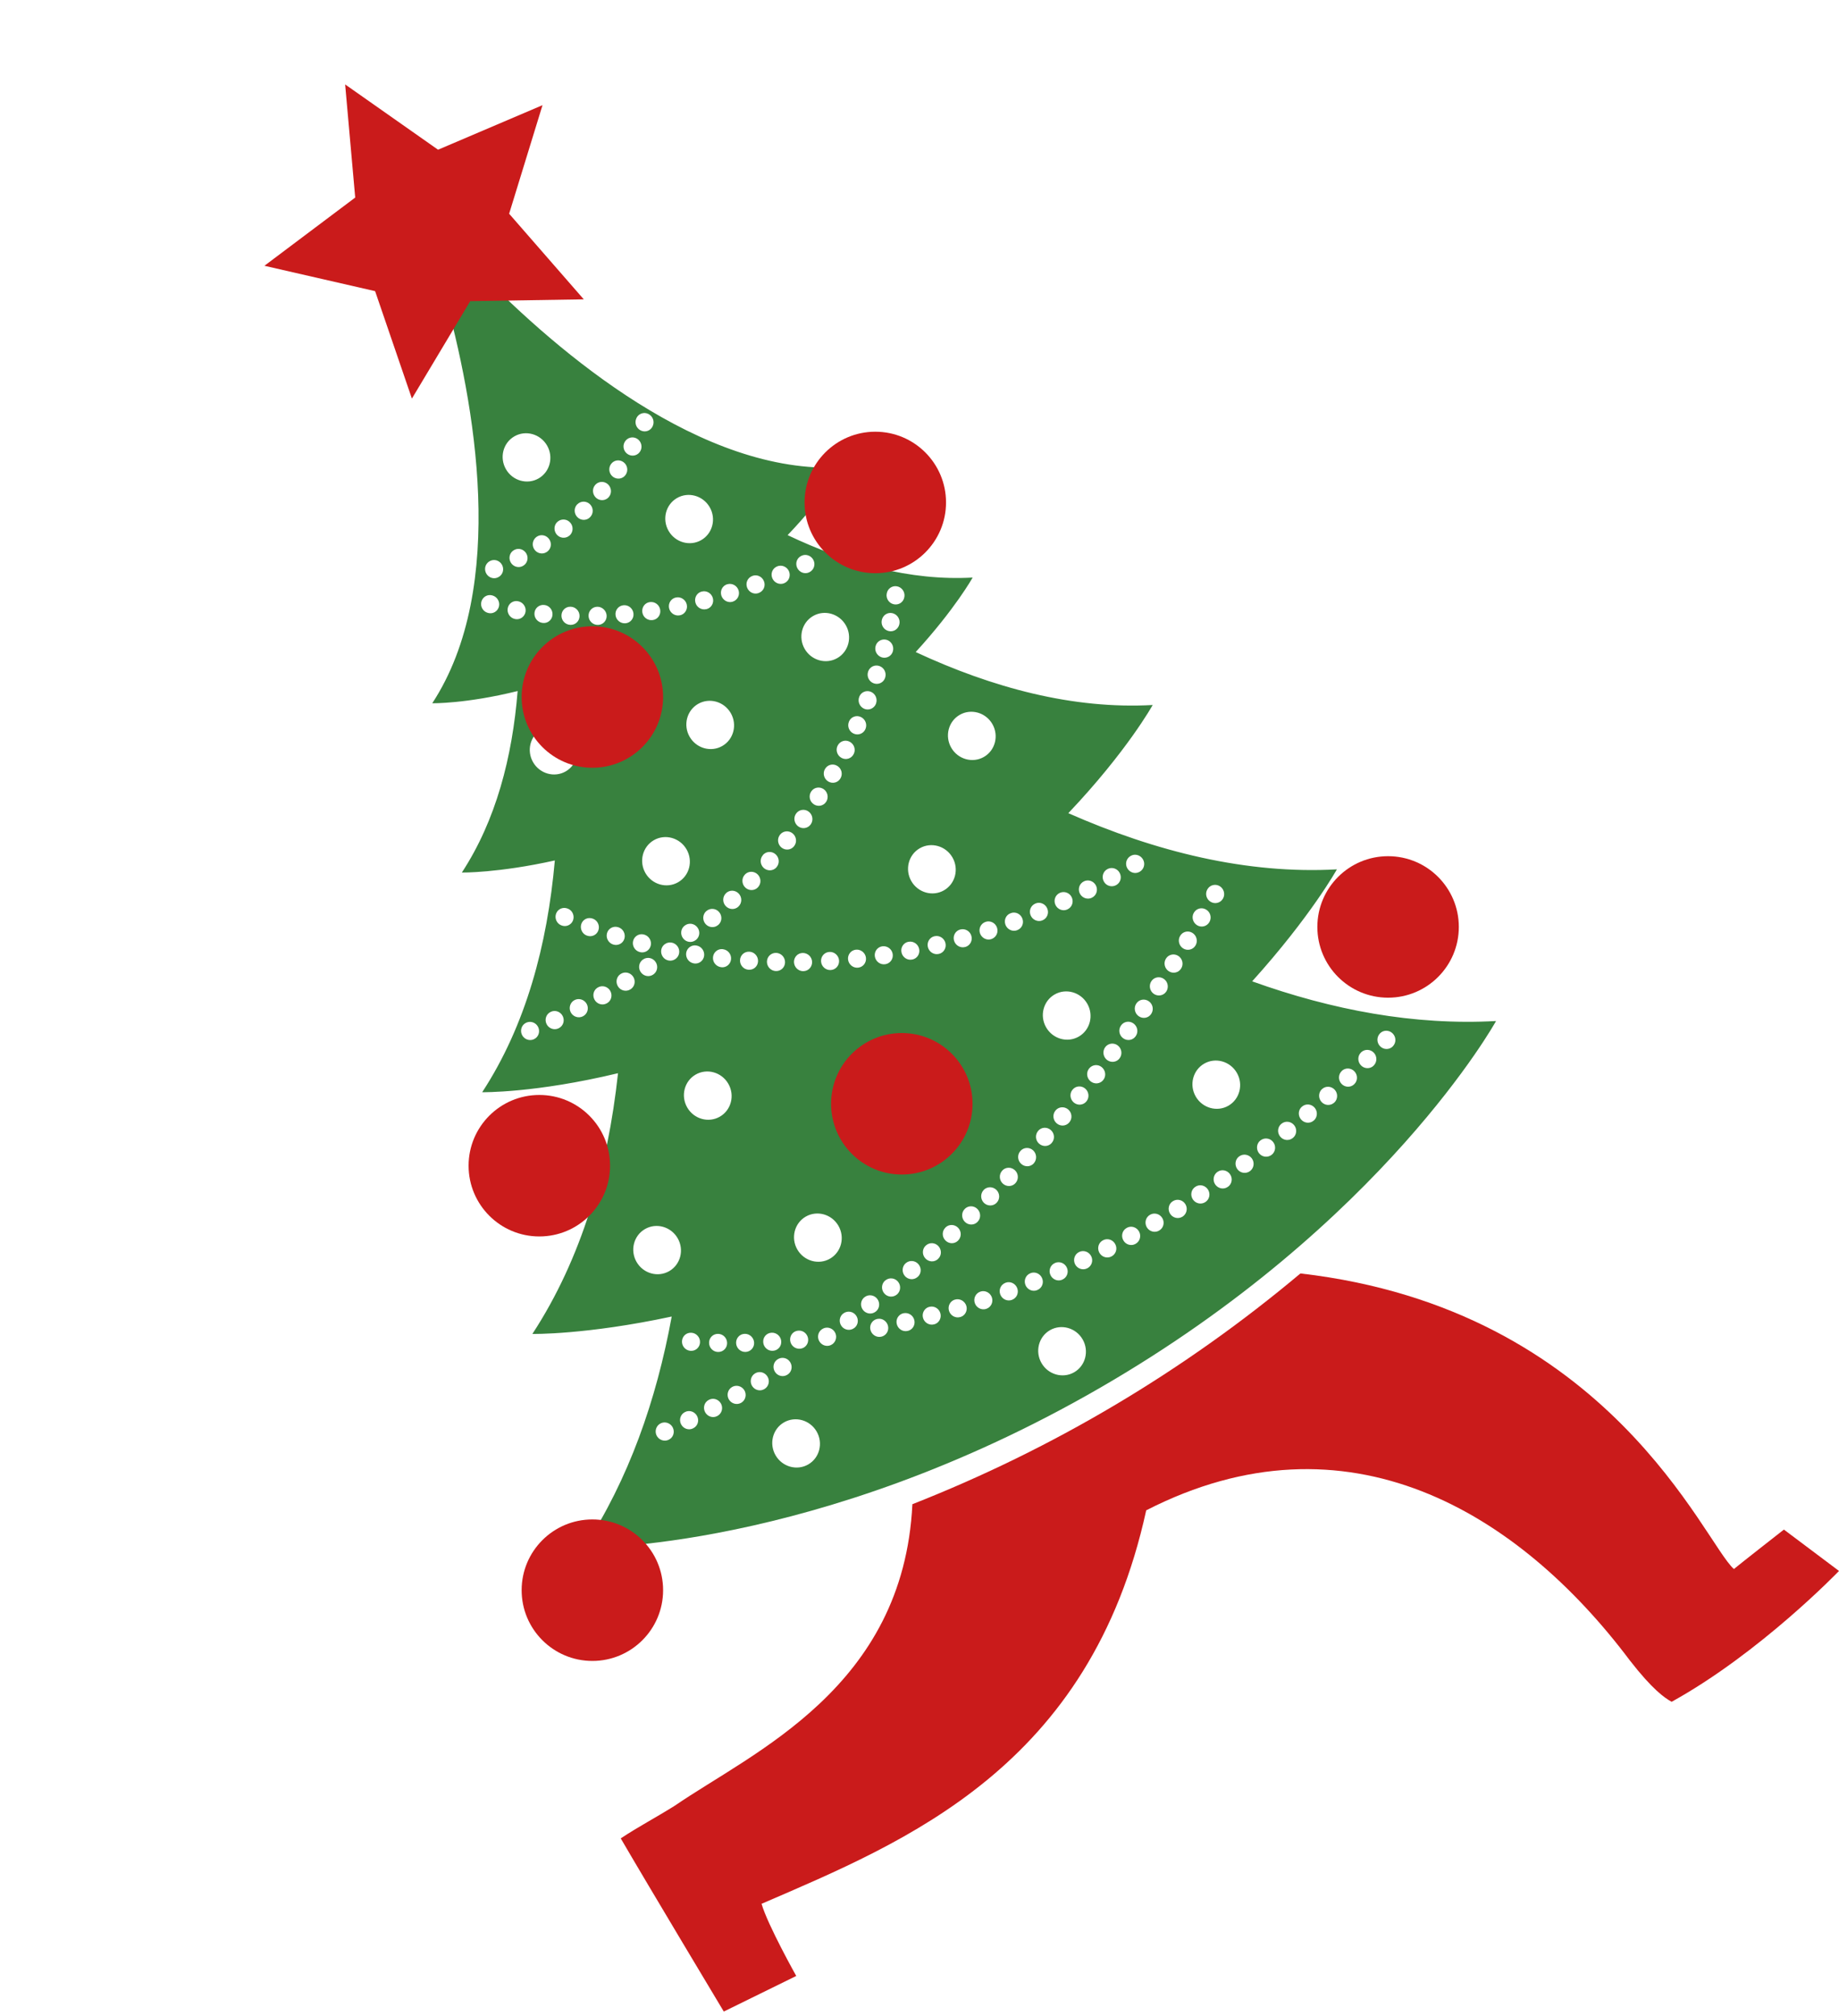 <svg width="208" height="228" viewBox="0 0 208 228" fill="none" xmlns="http://www.w3.org/2000/svg">
<path d="M169.211 115.457C169.211 115.457 156.54 138.39 124.388 156.953C92.237 175.515 66.04 175.022 66.04 175.022C71.099 167.287 74.239 158.353 75.973 148.873C66.268 150.953 60.214 150.842 60.214 150.842C65.805 142.296 68.736 132.089 69.901 121.358C60.524 123.611 54.538 123.507 54.538 123.507C59.481 115.949 61.91 106.84 62.754 97.299C56.311 98.732 52.238 98.666 52.238 98.666C56.101 92.764 57.949 85.608 58.547 78.142C52.661 79.597 48.892 79.523 48.892 79.523C57.487 66.39 53.709 45.536 50.169 32.937L51.599 30.847L54.123 30.654C63.26 40.011 79.435 53.717 95.106 52.842C95.106 52.842 93.275 56.139 89.083 60.512C95.847 63.727 102.969 65.704 110.012 65.31C110.012 65.31 108.028 68.863 103.569 73.734C112.255 77.774 121.358 80.224 130.375 79.722C130.375 79.722 127.472 84.959 120.832 91.953C130.708 96.309 141.014 98.874 151.209 98.306C151.209 98.306 148.272 103.608 141.625 110.969C150.681 114.219 159.983 115.969 169.211 115.457ZM136.938 101.981C137.422 102.269 138.045 102.104 138.32 101.62L138.33 101.605C138.605 101.121 138.43 100.488 137.946 100.2C137.462 99.912 136.839 100.077 136.564 100.561L136.554 100.576C136.272 101.064 136.443 101.69 136.938 101.981ZM127.512 98.201C127.805 98.692 128.423 98.865 128.903 98.579L128.923 98.567C129.403 98.281 129.562 97.659 129.27 97.168C128.977 96.677 128.359 96.504 127.879 96.79L127.859 96.802C127.379 97.088 127.22 97.71 127.512 98.201ZM124.846 99.675C125.118 100.178 125.734 100.362 126.226 100.097L126.246 100.085C126.738 99.82 126.908 99.201 126.636 98.698C126.364 98.195 125.748 98.011 125.256 98.276L125.236 98.288C124.751 98.55 124.574 99.172 124.846 99.675ZM130.219 110.964C129.914 111.428 130.04 112.071 130.505 112.389C130.97 112.706 131.603 112.591 131.908 112.127L131.918 112.112C132.222 111.648 132.096 111.005 131.631 110.688C131.166 110.37 130.533 110.485 130.228 110.949L130.219 110.964ZM122.575 99.676C122.074 99.928 121.883 100.54 122.137 101.044C122.392 101.548 123.006 101.761 123.499 101.513L123.519 101.501C124.019 101.25 124.211 100.637 123.956 100.133C123.698 99.623 123.088 99.417 122.595 99.664L122.575 99.676ZM107.592 84.556C108.349 85.867 110.008 86.331 111.289 85.591C112.57 84.852 112.997 83.183 112.241 81.872C111.484 80.561 109.825 80.097 108.544 80.837C107.262 81.576 106.835 83.245 107.592 84.556ZM119.881 100.962L119.861 100.973C119.355 101.2 119.135 101.811 119.376 102.322C119.61 102.838 120.218 103.072 120.72 102.839L120.74 102.827C121.245 102.6 121.465 101.99 121.221 101.471C120.99 100.963 120.386 100.735 119.881 100.962ZM117.122 102.164L117.101 102.176C116.588 102.389 116.349 102.982 116.569 103.506C116.79 104.029 117.381 104.283 117.899 104.077L117.919 104.065C118.433 103.852 118.672 103.259 118.451 102.735C118.234 102.201 117.635 101.952 117.122 102.164ZM101.128 68.338C101.677 68.439 102.201 68.072 102.286 67.511L102.292 67.49C102.381 66.936 102.007 66.399 101.451 66.301C100.902 66.2 100.378 66.568 100.293 67.128L100.287 67.15C100.198 67.704 100.572 68.241 101.128 68.338ZM100.518 71.359C101.065 71.489 101.601 71.142 101.719 70.59L101.725 70.569C101.843 70.017 101.489 69.468 100.942 69.338C100.394 69.208 99.858 69.555 99.74 70.106L99.734 70.128C99.617 70.679 99.963 71.232 100.518 71.359ZM99.749 74.34C100.291 74.492 100.847 74.18 100.991 73.642L100.996 73.62C101.136 73.075 100.817 72.506 100.281 72.35C99.739 72.198 99.183 72.51 99.039 73.049L99.034 73.07C98.883 73.613 99.21 74.177 99.749 74.34ZM99.465 75.313C98.931 75.128 98.359 75.412 98.187 75.948L98.181 75.97C98.009 76.506 98.301 77.091 98.835 77.275C99.369 77.46 99.941 77.176 100.113 76.64L100.119 76.618C100.291 76.082 99.999 75.497 99.465 75.313ZM113.723 104.573C113.923 105.108 114.509 105.383 115.034 105.191L115.055 105.179C115.58 104.988 115.841 104.4 115.634 103.869C115.434 103.334 114.848 103.058 114.326 103.257L114.306 103.269C113.783 103.45 113.523 104.037 113.723 104.573ZM98.493 78.225C97.972 78.015 97.383 78.271 97.185 78.794L97.18 78.816C96.982 79.339 97.236 79.936 97.761 80.154C98.282 80.364 98.864 80.112 99.073 79.592L99.078 79.57C99.279 79.036 99.018 78.442 98.493 78.225ZM90.164 64.209C90.405 64.721 91.006 64.959 91.514 64.722L91.535 64.71C92.036 64.476 92.26 63.873 92.016 63.354C91.775 62.842 91.173 62.604 90.665 62.841L90.645 62.853C90.133 63.084 89.919 63.69 90.164 64.209ZM87.353 65.386C87.574 65.909 88.166 66.162 88.683 65.957L88.704 65.945C89.217 65.732 89.456 65.139 89.242 64.611C89.022 64.088 88.43 63.834 87.913 64.04L87.892 64.052C87.375 64.258 87.129 64.855 87.353 65.386ZM91.013 73.377C91.77 74.688 93.429 75.153 94.71 74.413C95.992 73.673 96.419 72.004 95.662 70.694C94.905 69.383 93.246 68.918 91.965 69.658C90.684 70.398 90.257 72.067 91.013 73.377ZM97.878 82.466L97.884 82.444C98.114 81.93 97.881 81.321 97.368 81.078C96.855 80.835 96.257 81.059 96.034 81.569L96.028 81.591C95.798 82.105 96.031 82.714 96.54 82.95C97.053 83.193 97.651 82.969 97.881 82.455L97.878 82.466ZM85.089 65.131C84.563 65.323 84.299 65.903 84.499 66.438C84.699 66.974 85.278 67.253 85.803 67.061L85.824 67.049C86.349 66.857 86.614 66.277 86.414 65.742C86.214 65.206 85.635 64.927 85.109 65.119L85.089 65.131ZM72.485 48.684C72.998 48.927 73.596 48.703 73.826 48.188L73.832 48.167C74.062 47.653 73.828 47.044 73.315 46.801C72.802 46.558 72.205 46.782 71.975 47.296L71.969 47.318C71.739 47.832 71.972 48.441 72.485 48.684ZM71.045 51.384C71.535 51.667 72.148 51.5 72.423 51.016L72.432 51.001C72.703 50.51 72.525 49.888 72.041 49.6C71.55 49.316 70.938 49.484 70.663 49.968L70.654 49.983C70.372 50.471 70.554 51.1 71.045 51.384ZM75.622 60.036C76.379 61.347 78.037 61.811 79.319 61.072C80.6 60.332 81.027 58.663 80.27 57.352C79.514 56.041 77.855 55.577 76.574 56.317C75.292 57.056 74.861 58.718 75.622 60.036ZM82.869 68.039L82.883 68.031C83.413 67.864 83.704 67.297 83.535 66.753C83.36 66.213 82.793 65.908 82.258 66.068L82.24 66.069C81.71 66.236 81.419 66.803 81.588 67.347C81.767 67.894 82.338 68.206 82.869 68.039ZM93.149 89.229C92.677 88.916 92.055 89.034 91.747 89.508L91.737 89.523C91.437 89.994 91.566 90.627 92.041 90.947C92.513 91.26 93.136 91.142 93.443 90.667L93.453 90.653C93.753 90.181 93.614 89.546 93.149 89.229ZM79.363 66.894C78.823 67.029 78.504 67.594 78.655 68.139C78.799 68.688 79.36 69.014 79.9 68.879L79.918 68.878C80.458 68.743 80.777 68.178 80.626 67.633C80.482 67.084 79.916 66.751 79.38 66.893L79.363 66.894ZM69.353 53.932C69.815 54.26 70.446 54.156 70.761 53.695L70.771 53.68C71.086 53.219 70.971 52.579 70.509 52.251C70.047 51.923 69.416 52.027 69.101 52.488L69.091 52.502C68.776 52.964 68.891 53.604 69.353 53.932ZM91.469 91.781C91.016 91.439 90.382 91.535 90.051 91.987L90.042 92.001C89.711 92.452 89.82 93.096 90.272 93.439C90.725 93.782 91.359 93.685 91.69 93.234L91.699 93.219C92.026 92.761 91.918 92.118 91.469 91.781ZM76.444 67.567C75.898 67.678 75.557 68.219 75.676 68.773C75.796 69.326 76.342 69.69 76.888 69.579L76.905 69.579C77.45 69.468 77.799 68.923 77.679 68.369C77.56 67.816 77.013 67.452 76.468 67.563L76.444 67.567ZM102.783 120.24C102.026 118.929 100.367 118.465 99.086 119.204C97.804 119.944 97.377 121.613 98.134 122.924C98.891 124.234 100.55 124.699 101.831 123.959C103.119 123.215 103.543 121.558 102.783 120.24ZM115.985 145.311C116.199 145.839 116.794 146.099 117.308 145.886L117.328 145.874C117.846 145.669 118.091 145.071 117.871 144.548C117.657 144.02 117.062 143.76 116.548 143.973L116.528 143.985C116.017 144.186 115.772 144.784 115.985 145.311ZM110.566 136.727C110.172 136.313 109.53 136.303 109.135 136.689L109.125 136.703C108.723 137.094 108.725 137.743 109.115 138.15C109.509 138.564 110.151 138.575 110.546 138.189L110.556 138.174C110.958 137.784 110.955 137.134 110.566 136.727ZM70.736 70.48L70.754 70.479C71.307 70.429 71.712 69.935 71.648 69.368C71.588 68.807 71.091 68.388 70.532 68.441L70.514 68.442C69.961 68.492 69.556 68.986 69.62 69.553C69.68 70.114 70.179 70.522 70.736 70.48ZM87.73 96.608C87.311 96.228 86.671 96.253 86.296 96.674L86.29 96.696C85.922 97.113 85.96 97.76 86.383 98.148C86.803 98.528 87.443 98.503 87.818 98.082L87.827 98.067C88.198 97.639 88.154 96.996 87.73 96.608ZM93.812 107.645L93.794 107.646C93.233 107.682 92.824 108.169 92.866 108.731C92.912 109.299 93.402 109.723 93.956 109.691L93.974 109.69C94.535 109.654 94.945 109.167 94.902 108.606C94.86 108.044 94.373 107.61 93.812 107.645ZM64.535 59.142C64.186 58.693 63.542 58.618 63.105 58.963L63.092 58.971C62.655 59.316 62.593 59.965 62.943 60.414C63.293 60.862 63.937 60.938 64.373 60.592L64.394 60.581C64.82 60.232 64.888 59.579 64.535 59.142ZM67.549 68.612L67.532 68.613C66.97 68.631 66.541 69.101 66.57 69.671C66.595 70.233 67.072 70.682 67.635 70.664L67.652 70.663C68.214 70.645 68.643 70.175 68.614 69.606C68.583 69.048 68.105 68.598 67.549 68.612ZM84.282 100.349C84.685 100.748 85.33 100.747 85.717 100.347L85.727 100.332C86.114 99.932 86.101 99.28 85.698 98.881C85.294 98.481 84.649 98.482 84.262 98.882L84.253 98.897C83.866 99.297 83.879 99.949 84.282 100.349ZM90.858 109.818L90.875 109.817C91.435 109.81 91.87 109.335 91.852 108.769C91.834 108.203 91.357 107.754 90.797 107.761L90.78 107.762C90.22 107.769 89.785 108.243 89.803 108.809C89.832 109.378 90.302 109.832 90.858 109.818ZM88.382 95.834C88.819 96.195 89.456 96.134 89.805 95.7L89.815 95.685C90.164 95.251 90.091 94.606 89.655 94.244C89.219 93.882 88.582 93.943 88.232 94.377L88.223 94.392C87.874 94.826 87.946 95.472 88.382 95.834ZM82.652 80.634C81.895 79.323 80.236 78.859 78.955 79.598C77.673 80.338 77.246 82.007 78.003 83.318C78.76 84.629 80.418 85.093 81.7 84.353C82.988 83.609 83.408 81.945 82.652 80.634ZM67.434 56.307C67.867 56.68 68.502 56.63 68.859 56.209L68.869 56.195C69.229 55.764 69.167 55.121 68.74 54.744C68.307 54.371 67.672 54.422 67.308 54.846L67.299 54.861C66.945 55.288 67.008 55.931 67.434 56.307ZM73.489 68.085C72.934 68.163 72.563 68.685 72.651 69.247C72.74 69.81 73.262 70.196 73.817 70.117L73.835 70.116C74.389 70.038 74.761 69.517 74.672 68.954C74.584 68.392 74.061 68.006 73.506 68.084L73.489 68.085ZM65.314 57.011L65.3 57.019C64.898 57.409 64.9 58.058 65.29 58.465C65.684 58.88 66.326 58.89 66.721 58.504L66.737 58.485C67.139 58.095 67.137 57.446 66.747 57.038C66.351 56.635 65.716 56.621 65.314 57.011ZM57.227 53.062C57.983 54.373 59.642 54.838 60.923 54.098C62.205 53.358 62.632 51.689 61.875 50.379C61.118 49.068 59.46 48.603 58.178 49.343C56.89 50.087 56.47 51.752 57.227 53.062ZM60.424 62.111C60.737 62.59 61.364 62.731 61.831 62.424L61.852 62.412C62.32 62.105 62.446 61.474 62.133 60.994C61.82 60.515 61.194 60.375 60.726 60.682L60.712 60.69C60.242 61.008 60.115 61.639 60.424 62.111ZM63.504 69.602C63.493 70.165 63.94 70.641 64.505 70.659L64.523 70.659C65.081 70.68 65.543 70.237 65.549 69.666C65.56 69.102 65.113 68.626 64.548 68.608L64.53 68.609C63.972 68.587 63.51 69.031 63.504 69.602ZM83.518 102.52L83.528 102.505C83.933 102.122 83.949 101.472 83.562 101.054C83.175 100.636 82.532 100.607 82.126 100.99L82.116 101.005C81.71 101.388 81.695 102.039 82.082 102.457C82.469 102.875 83.112 102.903 83.518 102.52ZM57.746 63.566C58.012 64.072 58.624 64.267 59.114 64.013L59.134 64.001C59.63 63.742 59.811 63.127 59.549 62.627C59.284 62.12 58.672 61.925 58.182 62.18L58.169 62.188C57.669 62.439 57.481 63.059 57.746 63.566ZM61.379 70.439L61.4 70.445C61.961 70.503 62.45 70.09 62.489 69.529C62.535 68.963 62.117 68.46 61.561 68.41L61.544 68.41C60.983 68.353 60.494 68.765 60.451 69.32C60.401 69.879 60.818 70.382 61.379 70.439ZM77.652 96.044C76.895 94.733 75.237 94.268 73.955 95.008C72.674 95.748 72.247 97.417 73.003 98.728C73.76 100.038 75.419 100.503 76.7 99.763C77.989 99.019 78.409 97.354 77.652 96.044ZM79.905 103.016L79.885 103.028C79.467 103.39 79.423 104.038 79.793 104.475C80.16 104.905 80.802 104.962 81.227 104.596L81.247 104.584C81.665 104.222 81.709 103.574 81.338 103.137C80.972 102.707 80.33 102.65 79.905 103.016ZM78.471 108.938L78.493 108.945C79.045 109.035 79.561 108.653 79.639 108.097C79.718 107.54 79.331 107.011 78.779 106.92L78.757 106.914C78.205 106.824 77.689 107.206 77.61 107.762C77.536 108.326 77.919 108.848 78.471 108.938ZM78.866 104.853C78.516 104.404 77.88 104.325 77.443 104.67L77.423 104.682C76.986 105.027 76.92 105.669 77.27 106.118C77.62 106.567 78.256 106.646 78.693 106.3L78.714 106.289C79.151 105.943 79.223 105.297 78.866 104.853ZM54.939 64.731C55.152 65.259 55.741 65.523 56.258 65.317L56.279 65.305C56.796 65.1 57.046 64.509 56.833 63.982C56.619 63.454 56.03 63.19 55.513 63.396L55.499 63.404C54.975 63.613 54.725 64.204 54.939 64.731ZM58.261 69.999L58.283 70.005C58.832 70.106 59.352 69.731 59.442 69.178C59.531 68.624 59.151 68.091 58.601 67.99L58.58 67.984C58.03 67.882 57.507 68.25 57.421 68.811C57.336 69.371 57.712 69.897 58.261 69.999ZM55.18 69.305L55.202 69.311C55.744 69.463 56.292 69.137 56.431 68.592C56.571 68.046 56.238 67.485 55.696 67.334L55.674 67.328C55.132 67.176 54.584 67.501 54.445 68.047C54.305 68.592 54.631 69.157 55.18 69.305ZM60.294 86.19C61.05 87.501 62.709 87.966 63.991 87.226C65.272 86.486 65.699 84.817 64.942 83.506C64.186 82.196 62.527 81.731 61.245 82.471C59.964 83.211 59.537 84.88 60.294 86.19ZM72.362 107.659L72.383 107.665C72.928 107.806 73.472 107.473 73.601 106.925C73.73 106.377 73.39 105.82 72.845 105.679L72.823 105.673C72.278 105.532 71.734 105.865 71.606 106.413C71.477 106.961 71.817 107.518 72.362 107.659ZM72.748 108.486L72.728 108.498C72.264 108.813 72.148 109.446 72.464 109.915C72.784 110.39 73.413 110.52 73.87 110.209L73.891 110.197C74.354 109.883 74.47 109.249 74.154 108.781C73.845 108.309 73.212 108.172 72.748 108.486ZM69.35 106.804L69.372 106.81C69.911 106.973 70.475 106.675 70.626 106.133C70.776 105.591 70.471 105.014 69.931 104.851L69.91 104.845C69.37 104.682 68.806 104.98 68.656 105.523C68.505 106.065 68.818 106.638 69.35 106.804ZM70.228 110.118L70.207 110.13C69.731 110.424 69.594 111.051 69.893 111.539C70.193 112.026 70.816 112.177 71.292 111.884L71.313 111.872C71.789 111.578 71.926 110.951 71.627 110.464C71.32 109.98 70.697 109.829 70.228 110.118ZM60.89 116.188C60.67 115.665 60.071 115.415 59.558 115.628L59.544 115.636C59.031 115.849 58.796 116.449 59.016 116.973C59.237 117.496 59.835 117.745 60.349 117.533L60.369 117.521C60.876 117.312 61.111 116.712 60.89 116.188ZM63.655 114.917C63.414 114.405 62.81 114.178 62.302 114.415L62.282 114.427C61.781 114.661 61.567 115.267 61.812 115.786C62.053 116.298 62.657 116.525 63.165 116.288L63.186 116.276C63.687 116.042 63.9 115.436 63.655 114.917ZM66.367 113.537C66.102 113.031 65.489 112.836 64.996 113.083L64.975 113.095C64.479 113.354 64.299 113.969 64.553 114.473C64.819 114.98 65.431 115.175 65.924 114.927L65.945 114.915C66.441 114.657 66.628 114.037 66.367 113.537ZM83.257 151.875C83.281 152.437 83.752 152.89 84.308 152.876L84.325 152.875C84.881 152.861 85.32 152.394 85.295 151.832C85.271 151.27 84.8 150.817 84.245 150.83L84.227 150.831C83.667 150.838 83.239 151.309 83.257 151.875ZM85.062 156.717C85.362 157.204 85.982 157.366 86.458 157.073L86.479 157.061C86.954 156.768 87.103 156.143 86.803 155.656C86.504 155.169 85.883 155.007 85.407 155.3L85.387 155.312C84.918 155.601 84.773 156.233 85.062 156.717ZM81.229 150.833L81.211 150.834C80.65 150.823 80.199 151.27 80.199 151.837C80.2 152.404 80.65 152.869 81.211 152.88L81.228 152.879C81.789 152.89 82.24 152.443 82.24 151.876C82.24 151.309 81.79 150.844 81.229 150.833ZM75.696 143.737C76.977 142.997 77.404 141.328 76.647 140.018C75.891 138.707 74.232 138.242 72.951 138.982C71.669 139.722 71.242 141.391 71.999 142.702C72.756 144.012 74.408 144.481 75.696 143.737ZM76.115 161.465C75.881 160.949 75.28 160.71 74.77 160.93L74.75 160.942C74.245 161.169 74.02 161.772 74.248 162.292C74.482 162.807 75.083 163.046 75.592 162.826L75.613 162.814C76.122 162.595 76.346 161.991 76.115 161.465ZM78.852 160.145C78.6 159.63 77.987 159.417 77.493 159.665L77.473 159.677C76.969 159.921 76.777 160.534 77.025 161.041C77.277 161.556 77.89 161.769 78.383 161.521L78.404 161.51C78.908 161.265 79.111 160.655 78.852 160.145ZM81.55 158.726C81.278 158.223 80.666 158.028 80.174 158.294L80.153 158.306C79.661 158.571 79.481 159.187 79.753 159.69C80.025 160.193 80.637 160.388 81.129 160.122L81.15 160.11C81.635 159.849 81.816 159.233 81.55 158.726ZM79.176 151.796C79.204 151.231 78.77 150.747 78.211 150.707L78.193 150.708C77.634 150.668 77.164 151.098 77.136 151.663C77.108 152.227 77.541 152.711 78.101 152.751L78.118 152.75C78.677 152.79 79.154 152.357 79.176 151.796ZM83.836 158.624C84.32 158.345 84.479 157.723 84.204 157.231C83.918 156.736 83.3 156.563 82.819 156.831L82.799 156.843C82.315 157.123 82.156 157.744 82.431 158.236C82.717 158.731 83.335 158.905 83.816 158.636L83.836 158.624ZM92.368 161.879C91.611 160.568 89.953 160.104 88.671 160.843C87.39 161.583 86.963 163.252 87.719 164.563C88.476 165.873 90.135 166.338 91.416 165.598C92.698 164.858 93.125 163.19 92.368 161.879ZM89.37 154.026C89.064 153.542 88.438 153.402 87.966 153.702L87.945 153.714C87.473 154.015 87.347 154.645 87.653 155.129C87.959 155.612 88.585 155.752 89.057 155.452L89.078 155.44C89.55 155.14 89.676 154.509 89.37 154.026ZM87.269 150.702L87.252 150.703C86.691 150.739 86.277 151.219 86.324 151.787C86.37 152.355 86.853 152.783 87.414 152.747L87.432 152.746C87.993 152.711 88.406 152.23 88.36 151.662C88.318 151.101 87.824 150.67 87.269 150.702ZM90.28 150.47L90.262 150.471C89.703 150.524 89.308 151.022 89.372 151.589C89.436 152.156 89.936 152.565 90.495 152.511L90.513 152.511C91.073 152.457 91.467 151.96 91.403 151.392C91.339 150.825 90.836 150.409 90.28 150.47ZM69.025 112.049C68.739 111.554 68.128 111.377 67.64 111.65L67.62 111.661C67.132 111.934 66.972 112.556 67.251 113.055C67.53 113.553 68.148 113.727 68.636 113.454L68.657 113.442C69.145 113.17 69.304 112.548 69.025 112.049ZM64.801 104.104C65.01 103.584 64.77 102.979 64.251 102.758L64.229 102.751C63.711 102.53 63.117 102.761 62.909 103.282C62.7 103.802 62.94 104.407 63.459 104.628L63.48 104.634C63.992 104.859 64.582 104.621 64.801 104.104ZM66.378 105.796L66.4 105.803C66.931 105.998 67.507 105.721 67.683 105.192C67.866 104.659 67.581 104.07 67.054 103.882L67.032 103.876C66.501 103.68 65.925 103.957 65.749 104.486C65.573 105.016 65.851 105.608 66.378 105.796ZM94.379 150.565C94.05 150.104 93.418 149.986 92.962 150.314L92.942 150.326C92.493 150.65 92.388 151.287 92.721 151.755C93.051 152.215 93.683 152.334 94.139 152.005L94.159 151.994C94.604 151.662 94.709 151.026 94.379 150.565ZM81.425 126.269C82.706 125.529 83.133 123.861 82.376 122.55C81.62 121.239 79.961 120.775 78.679 121.514C77.398 122.254 76.971 123.923 77.728 125.234C78.489 126.551 80.143 127.009 81.425 126.269ZM96.816 148.74C96.479 148.283 95.842 148.186 95.397 148.518L95.376 148.529C94.931 148.861 94.848 149.504 95.184 149.96C95.521 150.417 96.158 150.513 96.603 150.182L96.624 150.17C97.069 149.839 97.156 149.203 96.816 148.74ZM99.239 149.144L99.222 149.145C98.676 149.255 98.324 149.793 98.443 150.347C98.563 150.901 99.102 151.268 99.648 151.158L99.665 151.157C100.211 151.046 100.563 150.508 100.443 149.954C100.32 149.394 99.784 149.033 99.239 149.144ZM99.217 146.87C98.867 146.421 98.227 146.335 97.79 146.68L97.769 146.692C97.332 147.037 97.26 147.683 97.61 148.132C97.96 148.581 98.6 148.667 99.037 148.321L99.058 148.31C99.495 147.964 99.567 147.318 99.217 146.87ZM94.83 138.61C94.073 137.299 92.414 136.835 91.133 137.574C89.851 138.314 89.424 139.983 90.181 141.294C90.938 142.604 92.597 143.069 93.878 142.329C95.159 141.589 95.587 139.921 94.83 138.61ZM76.625 107C76.289 106.543 75.654 106.436 75.205 106.76L75.185 106.772C74.736 107.096 74.642 107.736 74.975 108.204C75.305 108.664 75.946 108.768 76.395 108.443L76.416 108.432C76.868 108.096 76.962 107.457 76.625 107ZM102.187 148.503L102.169 148.504C101.625 148.632 101.294 149.177 101.431 149.729C101.569 150.282 102.114 150.628 102.658 150.499L102.675 150.499C103.219 150.37 103.55 149.826 103.413 149.273C103.28 148.727 102.735 148.382 102.187 148.503ZM101.576 144.942C101.219 144.497 100.58 144.429 100.147 144.782L100.127 144.793C99.694 145.146 99.639 145.791 99.996 146.236C100.353 146.68 100.992 146.748 101.425 146.396L101.445 146.384C101.874 146.025 101.929 145.38 101.576 144.942ZM81.556 109.369L81.577 109.375C82.135 109.443 82.628 109.038 82.685 108.475C82.742 107.912 82.331 107.406 81.773 107.337L81.752 107.331C81.194 107.263 80.701 107.668 80.644 108.231C80.587 108.794 80.998 109.3 81.556 109.369ZM105.113 147.779L105.095 147.78C104.559 147.922 104.247 148.483 104.398 149.028C104.549 149.573 105.111 149.9 105.646 149.757L105.664 149.757C106.2 149.614 106.512 149.053 106.361 148.508C106.21 147.963 105.656 147.633 105.113 147.779ZM103.883 142.957C103.517 142.527 102.875 142.47 102.457 142.833L102.437 142.844C102.019 143.207 101.975 143.855 102.341 144.285C102.712 144.721 103.35 144.772 103.768 144.409L103.788 144.398C104.21 144.042 104.254 143.394 103.883 142.957ZM84.677 109.658C85.236 109.698 85.71 109.276 85.738 108.711C85.766 108.146 85.339 107.658 84.78 107.618L84.763 107.619C84.203 107.58 83.729 108.002 83.701 108.567C83.673 109.132 84.1 109.619 84.659 109.659L84.677 109.658ZM108.019 146.957L108.002 146.958C107.467 147.118 107.17 147.689 107.338 148.233C107.507 148.777 108.078 149.089 108.613 148.929L108.63 148.928C109.165 148.768 109.462 148.197 109.294 147.653C109.118 147.113 108.547 146.801 108.019 146.957ZM106.157 140.93C105.784 140.504 105.14 140.457 104.73 140.834L104.716 140.841C104.302 141.211 104.269 141.862 104.649 142.284C105.022 142.71 105.667 142.756 106.077 142.38L106.086 142.365C106.504 142.003 106.531 141.356 106.157 140.93ZM88.793 108.806C88.792 108.239 88.349 107.77 87.784 107.752L87.766 107.753C87.206 107.742 86.751 108.182 86.744 108.753C86.744 109.32 87.188 109.789 87.752 109.807L87.77 109.806C88.335 109.824 88.793 109.373 88.793 108.806ZM112.185 146.71C112.002 146.173 111.422 145.876 110.895 146.05L110.882 146.058C110.355 146.232 110.072 146.814 110.255 147.35C110.437 147.886 111.018 148.183 111.544 148.009L111.558 148.001C112.091 147.823 112.367 147.246 112.185 146.71ZM108.385 138.854C107.998 138.436 107.355 138.408 106.956 138.787L106.946 138.802C106.54 139.185 106.521 139.828 106.908 140.246C107.295 140.664 107.931 140.696 108.337 140.313L108.347 140.298C108.753 139.915 108.772 139.272 108.385 138.854ZM113.136 146.374C113.336 146.909 113.922 147.184 114.447 146.993L114.468 146.981C114.993 146.789 115.254 146.202 115.054 145.666C114.854 145.131 114.268 144.856 113.743 145.048L113.722 145.06C113.197 145.251 112.936 145.839 113.136 146.374ZM122.45 151.455C121.693 150.144 120.034 149.68 118.753 150.419C117.471 151.159 117.044 152.828 117.801 154.139C118.558 155.449 120.216 155.914 121.498 155.174C122.779 154.434 123.206 152.766 122.45 151.455ZM112.703 134.558C112.3 134.158 111.662 134.155 111.271 134.548L111.261 134.563C110.874 134.963 110.883 135.608 111.28 136.012C111.683 136.411 112.321 136.414 112.712 136.021L112.722 136.006C113.119 135.609 113.106 134.957 112.703 134.558ZM96.818 107.389L96.8 107.39C96.244 107.451 95.854 107.955 95.92 108.512C95.991 109.075 96.498 109.48 97.047 109.423L97.064 109.422C97.62 109.362 98.01 108.857 97.944 108.301C97.877 107.745 97.367 107.333 96.818 107.389ZM120.67 143.351C120.443 142.832 119.842 142.593 119.332 142.813L119.312 142.825C118.803 143.045 118.578 143.648 118.806 144.168C119.033 144.687 119.638 144.933 120.144 144.706L120.164 144.694C120.673 144.474 120.904 143.867 120.67 143.351ZM114.803 132.339C114.393 131.944 113.752 131.951 113.369 132.358L113.359 132.373C112.976 132.78 112.996 133.429 113.406 133.824C113.816 134.219 114.457 134.212 114.84 133.805L114.85 133.79C115.233 133.383 115.213 132.734 114.803 132.339ZM99.796 107.008L99.779 107.009C99.228 107.094 98.856 107.615 98.952 108.174C99.047 108.732 99.57 109.118 100.12 109.033L100.138 109.032C100.689 108.947 101.06 108.425 100.965 107.867C100.874 107.315 100.351 106.929 99.796 107.008ZM123.428 142.067C123.187 141.555 122.576 141.331 122.075 141.565L122.054 141.577C121.553 141.811 121.344 142.424 121.584 142.936C121.825 143.447 122.436 143.671 122.937 143.437L122.958 143.426C123.466 143.188 123.675 142.575 123.428 142.067ZM116.856 130.086C116.443 129.701 115.799 129.72 115.424 130.141L115.414 130.155C115.042 130.566 115.073 131.217 115.497 131.605C115.91 131.989 116.553 131.971 116.928 131.55L116.938 131.535C117.299 131.122 117.268 130.47 116.856 130.086ZM102.763 106.495L102.745 106.495C102.196 106.599 101.843 107.137 101.963 107.691C102.076 108.248 102.615 108.616 103.16 108.505L103.178 108.505C103.727 108.401 104.08 107.863 103.96 107.309C103.851 106.759 103.312 106.391 102.763 106.495ZM93.679 88.369C94.167 88.663 94.784 88.503 95.058 88.019L95.068 88.004C95.35 87.516 95.179 86.889 94.695 86.602C94.207 86.307 93.59 86.468 93.316 86.952L93.306 86.966C93.027 87.444 93.191 88.074 93.679 88.369ZM126.147 140.701C125.889 140.19 125.279 139.984 124.779 140.236L124.758 140.248C124.258 140.499 124.067 141.112 124.325 141.623C124.584 142.133 125.193 142.339 125.694 142.088L125.714 142.076C126.214 141.824 126.413 141.208 126.147 140.701ZM118.855 127.787C118.429 127.411 117.793 127.443 117.429 127.867L117.419 127.882C117.055 128.306 117.1 128.95 117.526 129.326C117.953 129.703 118.588 129.671 118.952 129.247L118.962 129.232C119.33 128.815 119.282 128.164 118.855 127.787ZM105.7 105.868L105.683 105.869C105.139 105.997 104.812 106.549 104.949 107.101C105.086 107.654 105.638 107.996 106.182 107.868L106.2 107.867C106.744 107.738 107.071 107.187 106.933 106.634C106.796 106.081 106.244 105.74 105.7 105.868ZM95.186 85.706C95.687 85.975 96.294 85.782 96.55 85.281L96.559 85.266C96.816 84.765 96.613 84.147 96.113 83.879C95.612 83.61 95.005 83.802 94.749 84.303L94.74 84.318C94.484 84.819 94.686 85.437 95.186 85.706ZM103.077 99.64C103.834 100.951 105.492 101.415 106.774 100.675C108.055 99.936 108.482 98.267 107.726 96.956C106.969 95.645 105.31 95.181 104.029 95.921C102.747 96.66 102.32 98.329 103.077 99.64ZM111.486 104.24L111.472 104.247C110.945 104.421 110.659 104.996 110.841 105.532C111.023 106.068 111.597 106.369 112.124 106.195L112.137 106.187C112.664 106.013 112.95 105.439 112.768 104.903C112.593 104.363 112.012 104.066 111.486 104.24ZM128.834 139.263C128.562 138.76 127.943 138.57 127.455 138.842L127.435 138.854C126.943 139.119 126.773 139.738 127.045 140.241C127.317 140.744 127.936 140.935 128.424 140.662L128.445 140.65C128.926 140.382 129.107 139.766 128.834 139.263ZM120.818 125.457C120.389 125.092 119.75 125.135 119.39 125.566L119.381 125.581C119.021 126.012 119.083 126.655 119.516 127.027C119.949 127.4 120.584 127.35 120.944 126.919L120.953 126.904C121.314 126.473 121.247 125.823 120.818 125.457ZM108.608 105.111L108.59 105.112C108.051 105.265 107.75 105.829 107.908 106.37C108.07 106.918 108.634 107.234 109.166 107.085L109.183 107.084C109.722 106.931 110.023 106.366 109.865 105.825C109.714 105.281 109.146 104.958 108.608 105.111ZM121.459 124.678C121.895 125.04 122.532 124.979 122.881 124.545L122.891 124.53C123.24 124.096 123.167 123.45 122.731 123.088C122.295 122.726 121.658 122.788 121.309 123.222L121.299 123.236C120.946 123.664 121.019 124.309 121.459 124.678ZM131.47 137.751C131.184 137.256 130.559 137.087 130.082 137.362L130.061 137.374C129.577 137.654 129.422 138.282 129.704 138.77C129.99 139.265 130.615 139.434 131.092 139.159L131.112 139.147C131.596 138.868 131.755 138.246 131.47 137.751ZM122.021 117.214C123.302 116.474 123.729 114.805 122.973 113.495C122.216 112.184 120.557 111.719 119.276 112.459C117.994 113.199 117.567 114.868 118.324 116.178C119.081 117.489 120.733 117.958 122.021 117.214ZM124.784 122.126L124.794 122.111C125.139 121.67 125.048 121.025 124.606 120.667C124.163 120.309 123.527 120.389 123.181 120.83L123.172 120.844C122.827 121.285 122.917 121.93 123.356 122.281C123.806 122.635 124.439 122.567 124.784 122.126ZM134.071 136.165C133.772 135.678 133.148 135.527 132.672 135.82L132.652 135.832C132.176 136.125 132.039 136.753 132.338 137.24C132.637 137.727 133.261 137.878 133.737 137.585L133.757 137.573C134.222 137.277 134.367 136.645 134.071 136.165ZM126.631 119.674L126.641 119.659C126.971 119.208 126.874 118.567 126.428 118.22C125.976 117.877 125.344 117.963 125.009 118.407L125 118.422C124.669 118.873 124.767 119.514 125.213 119.861C125.665 120.204 126.301 120.125 126.631 119.674ZM136.622 134.506C136.309 134.027 135.682 133.887 135.214 134.194L135.194 134.206C134.726 134.513 134.6 135.144 134.913 135.623C135.222 136.096 135.852 136.243 136.32 135.936L136.34 135.924C136.808 135.616 136.935 134.986 136.622 134.506ZM128.441 117.188L128.451 117.174C128.777 116.716 128.673 116.079 128.213 115.739C127.754 115.4 127.126 115.493 126.8 115.951L126.79 115.966C126.464 116.424 126.568 117.061 127.027 117.4C127.487 117.739 128.115 117.646 128.441 117.188ZM139.125 132.782C138.803 132.318 138.173 132.188 137.714 132.509L137.693 132.521C137.24 132.838 137.128 133.479 137.451 133.944C137.774 134.408 138.403 134.538 138.863 134.216L138.883 134.205C139.34 133.894 139.452 133.253 139.125 132.782ZM130.195 114.67L130.205 114.655C130.52 114.194 130.405 113.554 129.943 113.226C129.481 112.898 128.85 113.001 128.535 113.462L128.525 113.477C128.209 113.938 128.325 114.578 128.787 114.907C129.253 115.242 129.88 115.131 130.195 114.67ZM141.593 130.995C141.256 130.538 140.622 130.431 140.173 130.755L140.152 130.767C139.703 131.091 139.609 131.731 139.943 132.199C140.272 132.659 140.914 132.763 141.363 132.439L141.383 132.427C141.828 132.095 141.922 131.456 141.593 130.995ZM144.006 129.146C143.663 128.693 143.023 128.608 142.582 128.946L142.561 128.958C142.12 129.296 142.048 129.942 142.391 130.395C142.734 130.847 143.375 130.933 143.815 130.595L143.836 130.583C144.273 130.238 144.349 129.599 144.006 129.146ZM139.893 121.314C139.136 120.003 137.477 119.538 136.196 120.278C134.915 121.018 134.488 122.687 135.244 123.997C136.001 125.308 137.66 125.773 138.941 125.033C140.223 124.293 140.65 122.624 139.893 121.314ZM133.593 109.519C133.893 109.048 133.754 108.413 133.282 108.1C132.81 107.787 132.185 107.915 131.884 108.386L131.874 108.401C131.574 108.872 131.713 109.507 132.185 109.821C132.657 110.134 133.282 110.005 133.583 109.534L133.593 109.519ZM146.377 127.238C146.02 126.794 145.384 126.715 144.951 127.067L144.93 127.079C144.497 127.431 144.432 128.073 144.789 128.518C145.145 128.963 145.782 129.041 146.214 128.689L146.235 128.677C146.668 128.325 146.729 127.676 146.377 127.238ZM134.878 105.496C134.403 105.193 133.775 105.333 133.489 105.814L133.48 105.829C133.19 106.303 133.34 106.941 133.815 107.244C134.289 107.546 134.917 107.406 135.207 106.932L135.217 106.917C135.509 106.432 135.352 105.798 134.878 105.496ZM148.7 125.264C148.329 124.827 147.694 124.766 147.269 125.133L147.256 125.14C146.827 125.5 146.783 126.148 147.153 126.585C147.524 127.021 148.159 127.082 148.584 126.716L148.604 126.704C149.015 126.346 149.059 125.698 148.7 125.264ZM136.428 102.861C135.947 102.562 135.327 102.716 135.041 103.197L135.031 103.212C134.746 103.693 134.91 104.323 135.391 104.622C135.872 104.92 136.493 104.767 136.778 104.286L136.788 104.271C137.07 103.783 136.913 103.148 136.428 102.861ZM150.977 123.243C150.604 122.817 149.959 122.77 149.545 123.14L149.531 123.148C149.118 123.517 149.084 124.168 149.458 124.594C149.831 125.02 150.476 125.066 150.889 124.697L150.91 124.685C151.313 124.313 151.35 123.669 150.977 123.243ZM153.201 121.159C152.814 120.741 152.17 120.713 151.771 121.092L151.762 121.107C151.356 121.49 151.336 122.133 151.723 122.551C152.11 122.97 152.747 123.002 153.152 122.619L153.169 122.6C153.572 122.228 153.587 121.577 153.201 121.159ZM155.382 119.035C154.993 118.628 154.346 118.611 153.945 119.001L153.935 119.016C153.533 119.406 153.535 120.055 153.929 120.469C154.319 120.876 154.965 120.894 155.36 120.508L155.37 120.493C155.774 120.092 155.772 119.442 155.382 119.035ZM157.514 116.856C157.111 116.457 156.473 116.453 156.086 116.853L156.076 116.868C155.689 117.268 155.698 117.914 156.105 118.32C156.509 118.719 157.147 118.723 157.534 118.323L157.544 118.308C157.931 117.908 157.917 117.255 157.514 116.856Z" fill="#38813E"/>
<path d="M147.085 144C182.092 148.039 192.716 174.421 196.113 177.424C197.037 176.662 201.769 172.964 201.769 172.964L208 177.642C208 177.642 199.114 186.889 189.074 192.437C188.266 192.002 186.881 191.023 184.342 187.759C171.763 171.006 152.376 159.148 129.642 170.788C123.294 199.834 102.522 208.21 86.135 215.281C86.827 217.675 90.059 223.441 90.059 223.441L81.864 227.465C81.81 227.374 73.43 213.414 70.209 207.884C72.171 206.579 74.248 205.491 76.325 204.186C85.172 198.111 102.183 190.866 103.196 170.094C119.13 163.832 133.96 155.018 147.085 144Z" fill="#CA1B1B"/>
<path d="M39.037 9.547L49.546 16.93L61.36 11.893L57.586 24.169L66.027 33.849L53.185 34.053L46.588 45.072L42.426 32.922L29.907 30.053L40.176 22.34L39.037 9.547Z" fill="#CA1B1B"/>
<circle cx="61" cy="131.818" r="8" fill="#CA1B1B"/>
<circle cx="99" cy="56.818" r="8" fill="#CA1B1B"/>
<circle cx="102" cy="124.815" r="8" fill="#CA1B1B"/>
<circle cx="157" cy="104.818" r="8" fill="#CA1B1B"/>
<circle cx="67" cy="78.818" r="8" fill="#CA1B1B"/>
<circle cx="67" cy="179.818" r="8" fill="#CA1B1B"/>
</svg>
